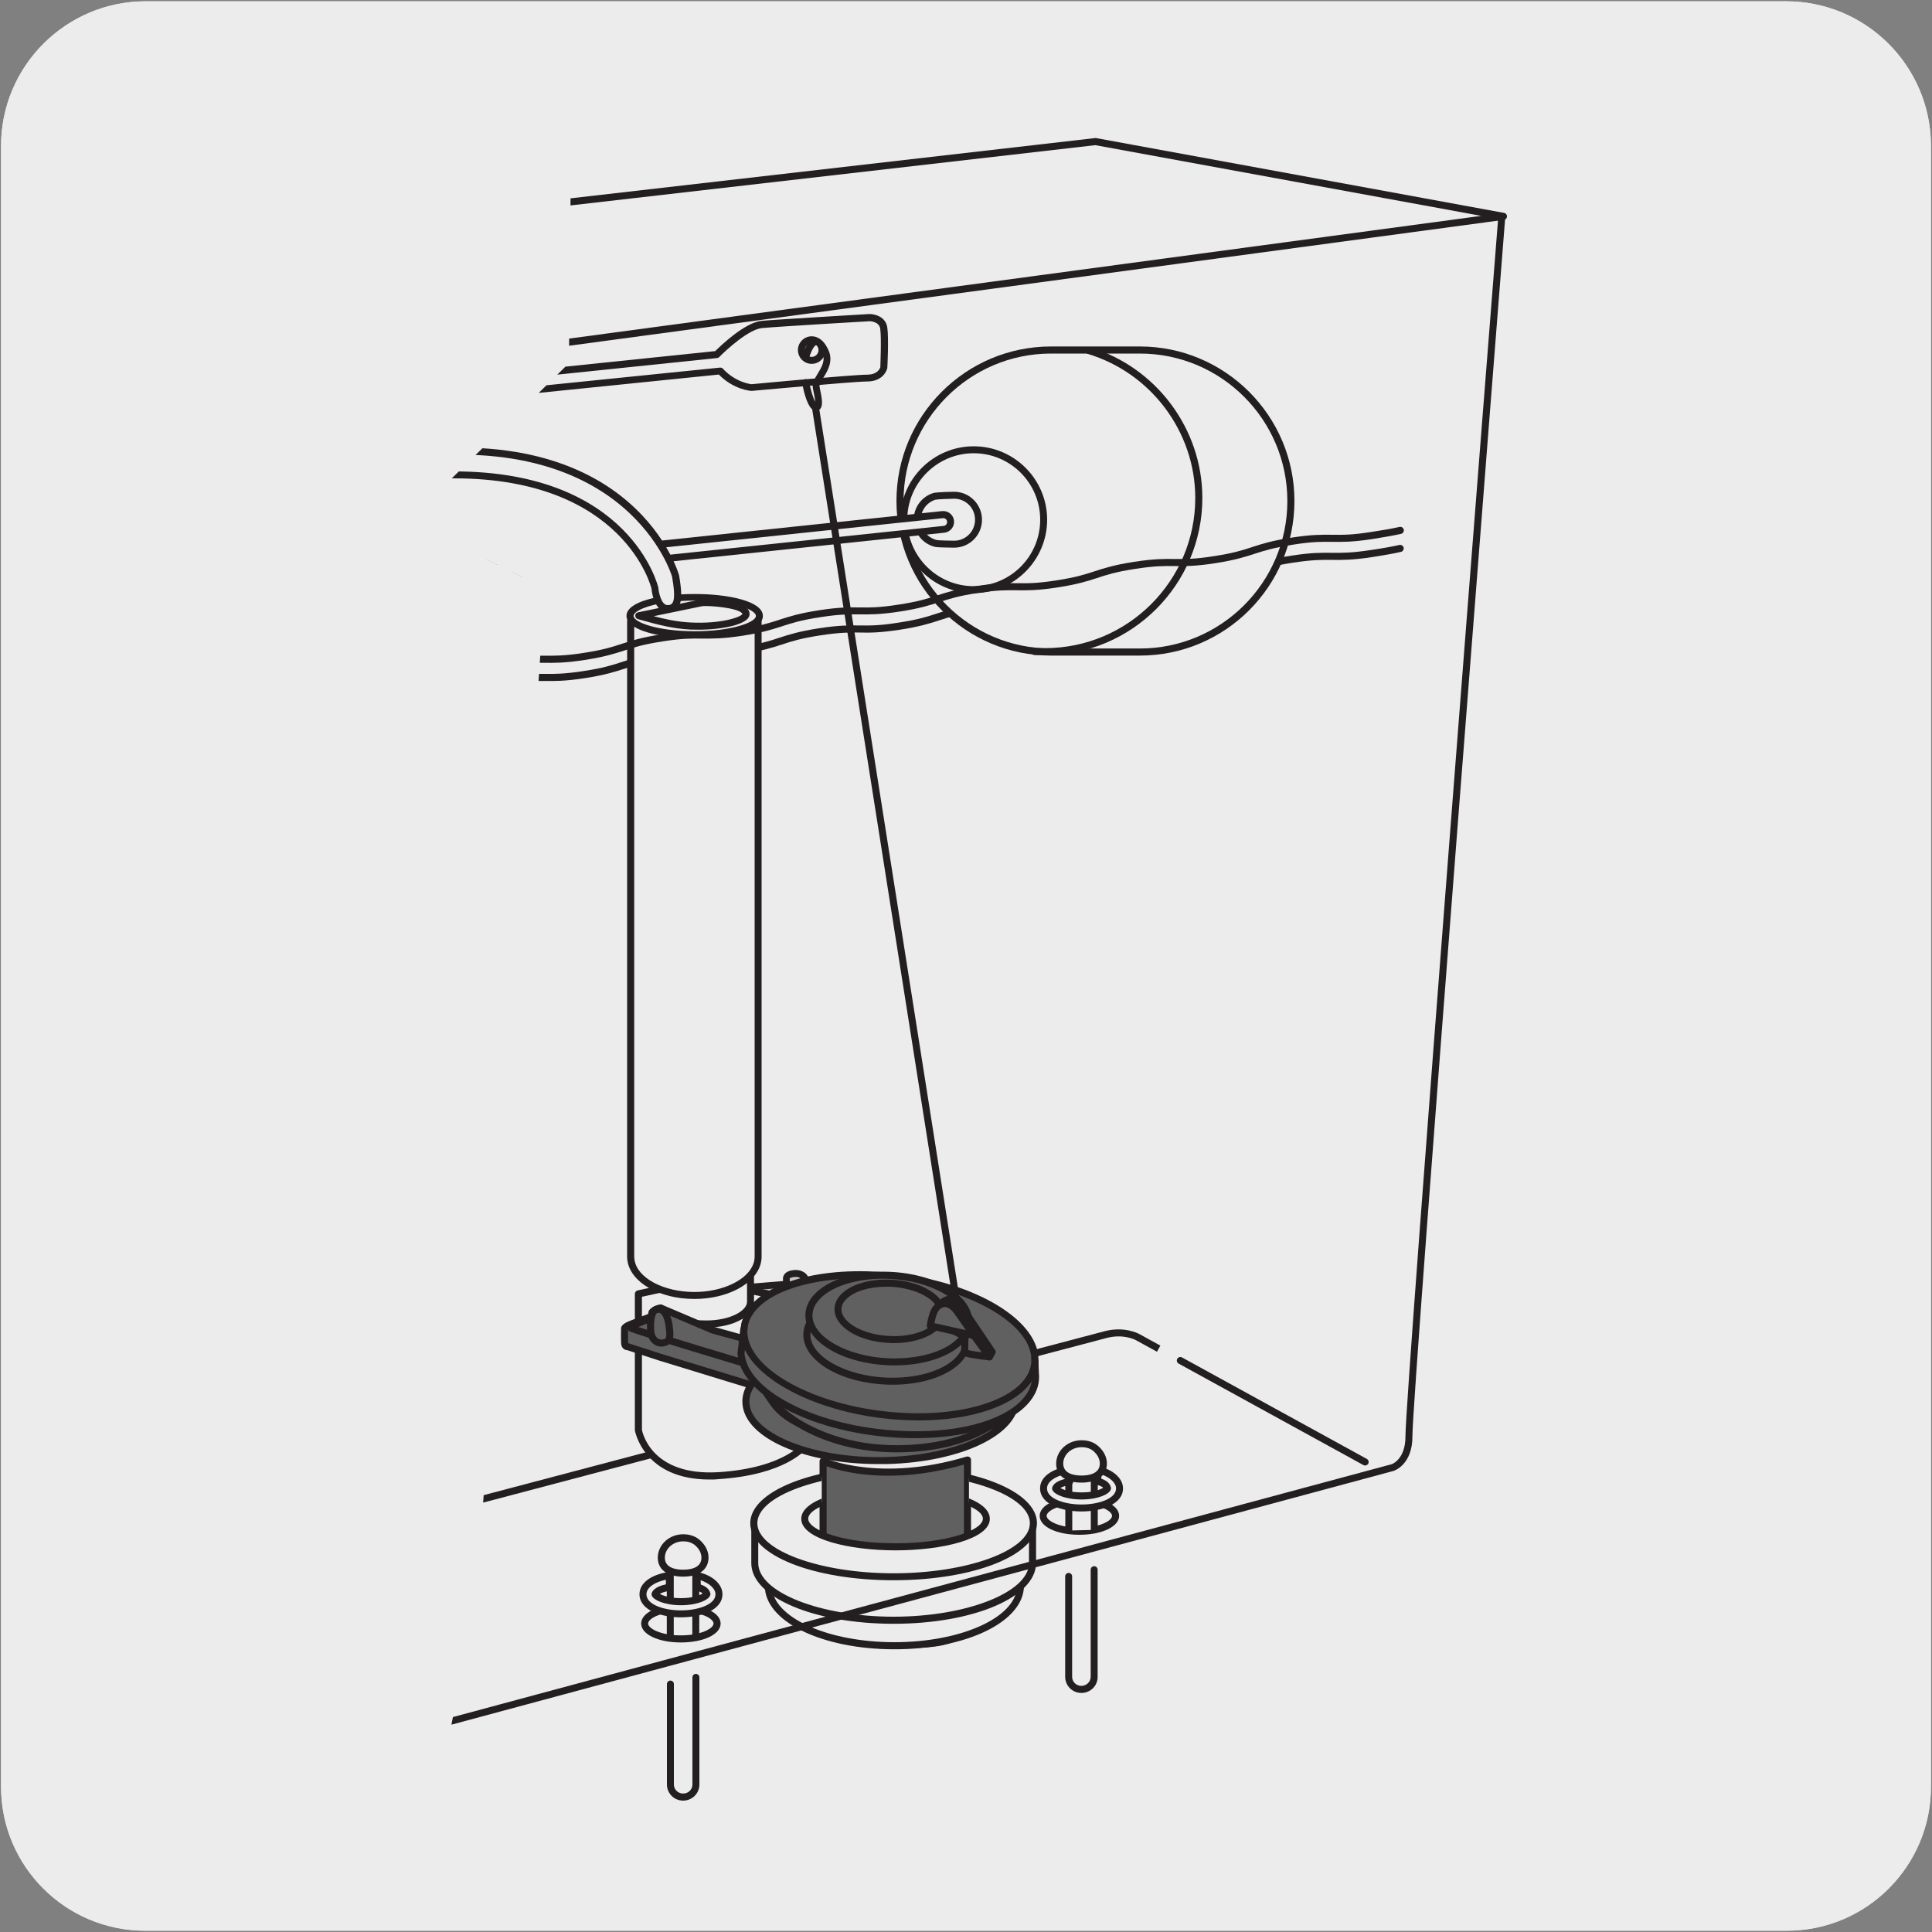 <svg enable-background="new 0 0 150 150" viewBox="0 0 150 150" xmlns="http://www.w3.org/2000/svg" xmlns:xlink="http://www.w3.org/1999/xlink"><rect x="0" y="0" width="150" height="150" fill="#808080" stroke="none"/><clipPath id="a"><path d="m44.38 7.01-.21 21.19-12.47 12.26 10.6 5.19-5.27 78.16-2.77 14.11 9.77-1.66.27 6.73h74v-135.98z"/></clipPath><clipPath id="b"><path d="m44.38 7.01-.21 21.19-12.47 12.26 10.6 5.19-5.27 78.16-2.77 14.11 9.77-1.66.27 6.73h74v-135.98z"/></clipPath><clipPath id="c"><path d="m75.22 118.21h-11.42v-3.82h-.88s-5.5.65-5.51 2.61-.79 6.02 10.73 6.24c11.52.21 13.27-3.93 13.1-4.96-.18-1.04-.64-2.26-2.46-3-1.32-.53-2.95-.9-3.55-1.05v3.98z"/></clipPath><clipPath id="d"><path d="m44.38 7.01-.21 21.19-12.47 12.26 10.6 5.19-5.27 78.16-2.77 14.11 9.77-1.66.21 5.32h74.06v-134.57z"/></clipPath><path d="m11.32.1h127.31c6.21-.02 11.27 5 11.29 11.21v.03 127.37c0 6.18-5.01 11.19-11.19 11.19h-127.46c-6.18 0-11.19-5.01-11.19-11.19v-127.37c0-6.21 5.04-11.24 11.24-11.24z" fill="#edecec"/><path d="m11.32.1h127.31c6.21-.02 11.27 5 11.29 11.21v.03 127.37c0 6.18-5.01 11.19-11.19 11.19h-127.46c-6.18 0-11.19-5.01-11.19-11.19v-127.37c0-6.21 5.04-11.24 11.24-11.24z" fill="#edecec"/><g clip-path="url(#a)"><path d="m84.96 121.87v8.32c0 .54-.45.98-.99.98s-.99-.44-.99-.98v-7.8" fill="#edecec"/></g><g clip-path="url(#a)"><path d="m83.96 131.44c-.7 0-1.26-.56-1.26-1.25v-7.8c0-.15.12-.27.27-.27s.27.12.27.27v7.8c0 .39.32.7.72.7s.72-.32.72-.7v-8.32c0-.15.12-.27.27-.27s.27.12.27.27v8.32c.01.69-.56 1.25-1.26 1.25z" fill="#231f20"/></g><g clip-path="url(#a)"><path d="m54.02 130.24v8.32c0 .54-.45.97-.99.97-.55 0-.99-.44-.99-.97v-7.8" fill="#edecec"/></g><g clip-path="url(#a)"><path d="m53.04 139.8c-.7 0-1.26-.56-1.26-1.25v-7.8c0-.15.12-.27.27-.27s.27.12.27.27v7.8c0 .39.32.7.72.7s.72-.31.72-.7v-8.32c0-.15.12-.27.27-.27s.27.12.27.27v8.32c0 .7-.57 1.25-1.26 1.25z" fill="#231f20"/></g><g clip-path="url(#a)"><path d="m-15.62 130.68c-.12 0-.23-.08-.26-.2-.04-.14.05-.29.2-.33 1-.26 99.84-26.39 101.5-26.81 1.47-.37 2.54.18 2.65.24.24.14 1.62.89 1.62.89l-.26.48s-1.37-.75-1.62-.89c-.1-.05-.98-.51-2.25-.19-1.65.42-100.5 26.55-101.5 26.81-.04-.01-.06 0-.08 0z" fill="#231f20"/></g><g clip-path="url(#a)"><path d="m105.99 113.78c-.04 0-.09-.01-.13-.03l-14.35-7.88c-.13-.07-.18-.24-.11-.37s.24-.18.37-.11l14.35 7.88c.13.07.18.24.11.37-.05.09-.15.14-.24.14z" fill="#231f20"/></g><g clip-path="url(#a)"><path d="m20.9 56.4c-.13 0-.25-.1-.27-.23-.02-.15.08-.29.23-.31 1.51-.23 2.22-.46 2.98-.71.74-.24 1.51-.49 3.06-.73s2.36-.23 3.14-.22c.79 0 1.54.01 3.05-.22s2.22-.46 2.98-.71c.74-.24 1.51-.49 3.06-.73s2.36-.23 3.14-.22c.79.01 1.54.01 3.05-.22s2.22-.46 2.98-.71c.74-.24 1.51-.49 3.06-.73s2.36-.23 3.14-.22c.8.01 1.54.02 3.05-.22 1.51-.23 2.22-.46 2.97-.71.74-.24 1.51-.49 3.06-.73s2.36-.23 3.14-.22c.8.01 1.55.02 3.05-.22 1.51-.23 2.22-.46 2.98-.71.74-.24 1.51-.49 3.06-.73s2.36-.23 3.14-.22c.79 0 1.54.01 3.05-.22s2.22-.46 2.98-.71c.74-.24 1.51-.49 3.06-.73s2.36-.23 3.14-.22c.79.01 1.54.02 3.05-.22 1.51-.23 2.22-.46 2.98-.71.74-.24 1.51-.49 3.06-.73s2.35-.23 3.14-.22c.8.01 1.55.01 3.06-.22.94-.14 1.61-.26 2.18-.39.14-.03.29.06.33.21.03.15-.06.29-.21.33-.57.13-1.26.25-2.21.4-1.55.24-2.37.23-3.14.22-.79-.01-1.54-.01-3.05.22s-2.22.46-2.98.71c-.74.24-1.51.49-3.06.73s-2.36.23-3.14.22c-.79-.01-1.55-.02-3.05.22-1.51.23-2.22.46-2.97.71-.74.24-1.51.49-3.06.73s-2.36.23-3.14.22c-.8-.01-1.54-.02-3.05.22-1.51.23-2.22.46-2.98.71-.74.24-1.51.49-3.06.73s-2.36.24-3.14.22c-.8-.01-1.55-.01-3.05.22-1.51.23-2.22.46-2.98.71-.74.24-1.51.49-3.06.73s-2.36.23-3.14.22c-.8-.01-1.55-.02-3.05.22-1.51.23-2.22.46-2.98.71-.74.24-1.51.49-3.06.73s-2.35.23-3.14.22c-.79 0-1.54-.01-3.05.22s-2.22.46-2.98.71c-.74.24-1.51.49-3.06.73s-2.36.23-3.14.22c-.8-.01-1.54-.01-3.05.22s-2.22.46-2.98.71c-.74.24-1.51.49-3.06.73-.04-.01-.05-.01-.06-.01z" fill="#231f20"/></g><g clip-path="url(#a)"><path d="m67.39 102.84-3.59-.47-1.26-.64.47-1.49c.02-.09-.06-.14-.06-.14l-.38-.15v-.02l-.5.12-1-.35-.81.08-1.9.14-.15.35s1.78.24 1.84.33c.05.09.18-.08.3-.1s.38.07.4.15c.03.09-.17.56-.17.56s.75 1.31.01 1.62c.39 1.37.48 1.66.48 1.66l6.47-1.35-.09-.33c-.04.03-.06.03-.06.03" fill="#c5c7c9"/></g><g clip-path="url(#a)"><path d="m61.08 104.79c-.12 0-.22-.07-.26-.19 0 0-.1-.3-.49-1.67-.04-.13.03-.27.15-.32.07-.03.12-.08.14-.15.09-.28-.12-.82-.28-1.09-.04-.07-.05-.16-.01-.24.05-.11.09-.24.12-.33-.02-.01-.04 0-.06-.01-.11.08-.22.15-.37.12-.04-.01-.09-.04-.13-.07-.18-.06-1.02-.19-1.72-.29-.08-.01-.16-.06-.2-.14-.04-.07-.05-.16-.01-.24l.15-.35c.04-.09.13-.16.23-.16l2.7-.22c.04-.01.08 0 .12.01l.93.32.42-.1c.08-.02.17 0 .23.05.01.01.02.01.02.02l.29.11c.16.08.28.25.22.46l-.4 1.29 1.01.51 3.51.46c.07 0 .05-.01.06-.01.12 0 .23.08.26.2l.09.33c.02.07.01.15-.03.21s-.1.11-.18.12l-6.47 1.35c-.01.02-.03.02-.04.02zm-.17-1.81c.18.64.29 1.02.35 1.22l5.55-1.16-3.05-.4c-.03 0-.06-.01-.09-.03l-1.26-.64c-.12-.06-.18-.2-.14-.33l.42-1.35-.19-.07-.38.09c-.05.01-.1.01-.15-.01l-.95-.33-1.85.15c.51.08.78.14.91.19.07-.04.13-.07.21-.09.19-.03.63.07.71.34.02.07.05.16-.13.63.14.27.42.93.26 1.41-.03.17-.11.28-.22.38zm-1.08-2.21c.01.01.02.02.02.03 0-.01-.01-.02-.02-.03zm.45-.31c0 .01.01.01 0 0 .01.01 0 .01 0 0z" fill="#231f20"/></g><g clip-path="url(#a)"><path d="m62.64 101.78-.62-.26s-.29.11-.37.12l3.41 1.66" fill="#c5c7c9"/></g><g clip-path="url(#a)"><path d="m65.07 103.57c-.04 0-.08-.01-.12-.03l-3.41-1.66c-.11-.05-.17-.17-.15-.28.02-.12.11-.21.22-.23.07-.02.32-.11.32-.11.07-.03.14-.02.2 0l.62.26c.14.06.2.22.14.36-.01.01-.01.03-.02.04l2.31 1.13c.14.07.19.23.13.36-.05.1-.14.16-.24.16z" fill="#231f20"/></g><g clip-path="url(#a)"><path d="m44.38 7.01-.21 21.19-12.47 12.26 10.6 5.19-5.27 78.16-2.77 14.11 9.77-1.66.27 6.73h74v-135.98z" fill="none"/></g><g clip-path="url(#a)"><path d="m65.64 103.46c-.04 0-.07-.01-.11-.02l-1.84-.81c-.14-.06-.2-.22-.14-.36s.23-.2.36-.14l1.84.81c.14.06.2.22.14.36-.04.1-.14.16-.25.16z" fill="#231f20"/></g><g clip-path="url(#a)"><path d="m64.18 103.74c-.01 0-.03 0-.04 0l-3.63-.53c-.15-.02-.25-.16-.23-.31s.15-.26.31-.23l3.63.53c.15.02.25.16.23.31-.02.13-.14.23-.27.23z" fill="#231f20"/></g><g clip-path="url(#a)"><path d="m63.59 103.9c-.01 0-.02 0-.03 0l-2.86-.35c-.15-.02-.26-.15-.24-.3s.15-.25.3-.24l2.86.35c.15.02.26.15.24.3-.01.14-.13.24-.27.24z" fill="#231f20"/></g><g clip-path="url(#a)"><g clip-path="url(#b)"><path d="m62.57 99.93-.02-.43c-.02-.66-.78-.64-.78-.64-.69.02-.72.34-.72.34l.02.51 1 .34z" fill="#c5c7c9"/></g><g clip-path="url(#b)"><path d="m62.07 100.33c-.03 0-.06-.01-.09-.01l-1-.34c-.11-.04-.18-.14-.18-.25l-.01-.51c.01-.09.08-.6.99-.62h.02c.41 0 1.01.24 1.03.91l.02.43c.01.13-.08.25-.21.28l-.5.12c-.03-.01-.05-.01-.07-.01zm-.74-.81.75.26.2-.05-.01-.21c-.01-.38-.45-.39-.5-.38-.32.01-.43.09-.46.12z" fill="#231f20"/></g><g clip-path="url(#b)"><path d="m60.05 100.61s.45.45.57.73" fill="#c5c7c9"/></g><g clip-path="url(#b)"><path d="m60.62 101.62c-.11 0-.21-.06-.25-.17-.07-.17-.35-.48-.51-.64-.11-.11-.1-.28 0-.39.11-.1.28-.11.39 0 .05.05.49.5.62.82.06.14-.01.3-.15.36-.03.01-.07.02-.1.02z" fill="#231f20"/></g><g clip-path="url(#b)"><path d="m64.71 108 .35-6.5-10.79-2.07-4.7 1.03v10.55s.61 3.91 6.22 3.56 6.95-2.62 6.95-2.62l1.97-.88z" fill="#edecec"/></g><g clip-path="url(#b)"><path d="m55.09 114.87c-5.14 0-5.79-3.78-5.8-3.82v-10.59c0-.13.09-.24.21-.27l4.7-1.03c.04-.01.07-.01.11 0l10.79 2.07c.13.03.23.15.22.28l-.35 6.49-.01 3.06c0 .11-.06.2-.16.25l-1.9.85c-.3.42-1.95 2.35-7.12 2.68-.23.03-.46.03-.69.03zm-5.25-14.19v10.33c.02.11.67 3.6 5.93 3.29 5.36-.34 6.72-2.47 6.73-2.49.03-.05.07-.09.12-.11l1.81-.81.01-2.89v-.01l.34-6.26-10.51-2.01z" fill="#231f20"/></g><g clip-path="url(#b)"><path d="m63.91 113.44v12.01c0 .1.01.19.02.29.24 1.75 2.64 1.95 5.58 1.95 2.76 0 5.04-.04 5.51-1.63.06-.2.09-.4.09-.6v-12.1c-6.92 2.06-11.2.08-11.2.08" fill="#606060"/></g><g clip-path="url(#b)"><path d="m69.51 127.96c-2.93 0-5.58-.17-5.85-2.18-.01-.11-.03-.22-.03-.32v-12.01c0-.09.05-.18.13-.23s.18-.06.26-.02c.04.02 4.29 1.91 11.02-.11.08-.02.17-.01.24.04s.11.13.11.22v12.1c0 .22-.04.45-.11.68-.53 1.83-3.07 1.83-5.77 1.83zm-5.33-14.12v11.61c0 .08.01.17.02.25.19 1.42 2.18 1.71 5.31 1.71 2.92 0 4.86-.1 5.25-1.43.06-.18.08-.36.08-.53v-11.74c-5.65 1.61-9.47.56-10.66.13z" fill="#231f20"/></g><g clip-path="url(#b)"><path d="m63.91 123.74v.54c0 .1.01.19.02.29.24 1.75 2.64 3.12 5.58 3.12 2.76 0 5.04-1.21 5.51-2.8.06-.2.09-.4.09-.6v-.54" fill="#fff"/></g><g clip-path="url(#b)"><path d="m69.51 127.96c-3.08 0-5.59-1.44-5.85-3.36-.01-.11-.03-.21-.03-.32v-.54c0-.15.12-.27.27-.27s.27.12.27.27v.54c0 .09.01.17.02.25.22 1.62 2.55 2.89 5.31 2.89 2.56 0 4.81-1.12 5.25-2.61.06-.19.08-.36.08-.53v-.54c0-.15.12-.27.27-.27s.27.12.27.27v.54c0 .22-.03.45-.11.68-.48 1.74-2.91 3-5.75 3z" fill="#231f20"/></g><g clip-path="url(#b)"><path d="m63.91 122.6v.54c0 .1.01.19.02.28.24 1.75 2.64 3.12 5.58 3.12 2.76 0 5.04-1.21 5.51-2.8.06-.2.09-.4.09-.6v-.54" fill="#fff"/></g><g clip-path="url(#b)"><path d="m69.51 126.82c-3.08 0-5.59-1.44-5.85-3.36-.01-.11-.03-.21-.03-.32v-.54c0-.15.12-.27.27-.27s.27.12.27.27v.54c0 .08.01.17.02.25.22 1.62 2.55 2.88 5.31 2.88 2.56 0 4.81-1.12 5.25-2.61.06-.19.08-.36.08-.53v-.54c0-.15.12-.27.27-.27s.27.12.27.27v.54c0 .22-.03.44-.11.68-.48 1.75-2.91 3.01-5.75 3.01z" fill="#231f20"/></g><g clip-path="url(#b)"><path d="m79.2 122.78c-2.63 1.73-4.53 2.62-9.67 2.62-5.17 0-9.07-2.01-9.83-2.39-.02-.01-.02-.11-.03-.13-.01.09-.02.17-.02.26 0 2.57 4.38 4.65 9.79 4.65s9.79-2.08 9.79-4.65c0-.06 0-.12-.01-.17-.01 0-.01-.2-.02-.19" fill="#edecec"/></g><g clip-path="url(#b)"><path d="m69.44 128.05c-5.64 0-10.06-2.16-10.06-4.92 0-.1.01-.19.02-.29.01-.14.13-.25.27-.25.13 0 .25.09.27.22 2.99 1.49 6.38 2.3 9.59 2.3 5.24 0 7.09-.97 9.52-2.57.07-.05.16-.06.24-.03.17.06.18.21.19.32h-.01c.01.03.02.06.02.09.01.06.01.13.01.19 0 2.78-4.42 4.94-10.06 4.94zm-9.49-4.62c.34 2.27 4.47 4.07 9.49 4.07 5.15 0 9.36-1.89 9.51-4.24-2.33 1.5-4.32 2.4-9.43 2.4-3.21.01-6.6-.79-9.57-2.23z" fill="#231f20"/></g><g clip-path="url(#b)"><path d="m69.53 124.7c-3.46 0-7.14-.81-7.14-2.31s3.68-2.31 7.14-2.31 7.13.81 7.13 2.31-3.67 2.31-7.13 2.31zm0-4.07c-4.08 0-6.59 1.03-6.59 1.76 0 .74 2.51 1.76 6.59 1.76s6.59-1.03 6.59-1.76c0-.74-2.51-1.76-6.59-1.76z" fill="#231f20"/></g><g clip-path="url(#b)"><path d="m80.16 121.36c0 2.45-4.83 4.43-10.78 4.43-5.96 0-10.78-1.98-10.78-4.43v-2.55l2.77-.9s1.82 2.94 7.81 3.11c6.53.19 8.69-3.11 8.69-3.11l2.29.9z" fill="#edecec"/></g><g clip-path="url(#b)"><path d="m69.38 126.07c-6.2 0-11.05-2.07-11.05-4.71v-2.55c0-.12.08-.22.19-.26l2.77-.9c.12-.04.25.01.32.12.02.03 1.84 2.82 7.58 2.98 6.3.2 8.44-2.96 8.46-2.99.07-.11.2-.15.33-.1l2.29.9c.1.04.17.14.17.25v2.55c-.01 2.64-4.87 4.71-11.06 4.71zm-10.51-7.06v2.35c0 2.26 4.81 4.16 10.51 4.16s10.51-1.91 10.51-4.16v-2.36l-1.92-.75c-.57.71-3.03 3.22-8.79 3.05-5.28-.15-7.39-2.4-7.9-3.06z" fill="#231f20"/></g></g><g clip-path="url(#a)"><g clip-path="url(#c)"><path d="m69.53 120.09c-3.89 0-7.05-.98-7.05-2.18 0-1.21 3.16-2.18 7.05-2.18 3.9 0 7.05.98 7.05 2.18 0 1.21-3.16 2.18-7.05 2.18m-.15-5.99c-6 0-10.86 1.86-10.86 4.16s4.86 4.16 10.86 4.16 10.86-1.86 10.86-4.16c-.01-2.29-4.87-4.16-10.86-4.16" fill="#edecec"/></g><g clip-path="url(#c)"><path d="m69.38 122.69c-6.24 0-11.13-1.95-11.13-4.43s4.89-4.43 11.13-4.43 11.13 1.95 11.13 4.43c-.01 2.48-4.89 4.43-11.13 4.43zm0-8.31c-5.74 0-10.58 1.78-10.58 3.88 0 2.11 4.85 3.89 10.58 3.89 5.74 0 10.58-1.78 10.58-3.89s-4.85-3.88-10.58-3.88zm.15 5.99c-3.55 0-7.32-.86-7.32-2.45s3.77-2.46 7.32-2.46 7.32.86 7.32 2.46c0 1.59-3.77 2.45-7.32 2.45zm0-4.37c-3.99 0-6.78 1.01-6.78 1.91s2.78 1.91 6.78 1.91c3.99 0 6.78-1.01 6.78-1.91s-2.79-1.91-6.78-1.91z" fill="#231f20"/></g></g><g clip-path="url(#a)"><path d="m59.15 106.27.12-.57c-.06.19-.1.38-.12.57" fill="#fff"/></g><g clip-path="url(#a)"><path d="m59.15 106.54c-.01 0-.03 0-.04 0-.14-.02-.24-.15-.23-.3.02-.21.07-.42.13-.63.04-.14.19-.22.33-.18s.23.18.2.32l-.12.57c-.03.13-.14.22-.27.22z" fill="#231f20"/></g><g clip-path="url(#a)"><path d="m59.31 105.51-.04.19c.02-.06.04-.13.07-.19z" fill="#fff"/></g><g clip-path="url(#a)"><path d="m59.27 105.97c-.02 0-.05 0-.07-.01-.14-.04-.23-.18-.2-.32l.04-.19c.02-.12.13-.21.25-.22h.03c.09-.02.18.04.24.11.06.08.07.18.03.26-.02.05-.04.11-.06.17-.03.13-.14.2-.26.2z" fill="#231f20"/></g><g clip-path="url(#a)"><path d="m58.28 98.63v2.09.34c0 .95-1.53 1.72-3.42 1.72s-3.57-.29-3.57-1.24" fill="#edecec"/></g><g clip-path="url(#a)"><path d="m54.86 103.07c-2.55 0-3.84-.51-3.84-1.52 0-.15.12-.27.27-.27s.27.12.27.27c0 .61 1.23.97 3.29.97 1.86 0 3.15-.76 3.15-1.45v-2.44c0-.15.12-.27.27-.27s.27.12.27.27v2.44c.01 1.12-1.61 2-3.68 2z" fill="#231f20"/></g><g clip-path="url(#a)"><path d="m60.16 104.62-4.85-1.36-4.02-1.71c-.41.05-.66.33-.66.33l-.08.35-1.5.56c-.56.21-.55.36-.55.36s0 .97 0 1.07c0 .37.22.33.22.33l2.53.82 6.95 2.12.01.08.29.09z" fill="#606060"/></g><g clip-path="url(#a)"><path d="m58.48 107.94c-.03 0-.06 0-.08-.01l-.29-.09c-.07-.02-.12-.07-.16-.13l-6.79-2.08-2.49-.81c-.08 0-.17-.03-.26-.1-.13-.11-.19-.28-.19-.5-.01-.08-.01-.84 0-1.07-.02-.22.23-.43.73-.62l1.36-.51.05-.21c.01-.05.03-.09.07-.12.03-.04.33-.35.83-.41.05 0 .1 0 .14.02l4.02 1.71 4.82 1.35c.08.02.15.08.18.16s.03.16-.01.24l-1.68 3.05c-.06.07-.15.13-.25.13zm-9.71-3.66c.01 0 .02 0 .03.01l2.53.82 6.94 2.12c.04.01.08.04.11.06l1.38-2.51-4.52-1.26-3.98-1.69c-.18.04-.32.14-.39.19l-.06.27c-.02.09-.09.16-.17.19l-1.5.56c-.23.08-.33.15-.38.18v.97c.01.04.01.07.01.09zm-.01-1.15v.04c0-.02 0-.03 0-.04z" fill="#231f20"/></g><g clip-path="url(#a)"><path d="m50.57 102.35-1.43.57s-.22.12-.13.22c.08.1 10.2 3.15 10.2 3.15l.53-1.56" fill="#606060"/></g><g clip-path="url(#a)"><path d="m59.21 106.55c-.03 0-.05 0-.08-.01-10.19-3.07-10.26-3.15-10.33-3.23-.05-.06-.09-.21-.08-.29.03-.19.22-.3.29-.34l1.45-.59c.13-.05.3.01.35.15.06.14-.01.3-.15.35l-1.1.44c1.44.47 6.11 1.89 9.47 2.9l.45-1.31c.05-.14.2-.22.35-.17.14.05.22.2.17.35l-.53 1.56c-.04.12-.15.19-.26.19z" fill="#231f20"/></g><g clip-path="url(#a)"><path d="m50.87 101.7v.01c.01-.01.02-.01.02-.02z" fill="#c5c7c9"/></g><g clip-path="url(#a)"><path d="m50.87 101.99c-.03 0-.07-.01-.1-.02-.09-.03-.14-.12-.16-.21-.01-.07 0-.15.04-.21s.11-.11.18-.12h.03c.13-.02.26.06.3.19s-.03.27-.15.33c-.05.03-.09.04-.14.04z" fill="#231f20"/></g><g clip-path="url(#a)"><path d="m51.12 101.64c-.09 0-.16.02-.22.05l.29-.05c-.03 0-.05 0-.07 0" fill="#c5c7c9"/></g><g clip-path="url(#a)"><path d="m50.9 101.97c-.11 0-.22-.07-.26-.18-.05-.12 0-.26.12-.33.11-.06.22-.1.37-.09.02 0 .08.01.09.01.14.01.24.13.24.26 0 .14-.09.25-.23.28l-.29.05c-.01-.01-.03 0-.04 0z" fill="#231f20"/></g><g clip-path="url(#a)"><path d="m51.18 101.64-.29.05c-.01 0-.02.01-.02.01-.39.26-.39 1.21-.35 1.69.05.57.47.96.96.87.48-.09.55-.36.51-.93-.04-.54-.18-1.6-.81-1.69" fill="#606060"/></g><g clip-path="url(#a)"><path d="m51.35 104.55c-.23 0-.45-.07-.63-.22-.27-.21-.44-.54-.47-.92-.05-.57-.05-1.58.47-1.93.02-.01.1-.05.13-.06l.29-.05c.03-.01.05-.01.08 0 .6.08.95.73 1.05 1.94.04.52.02 1.08-.73 1.22-.07.01-.13.02-.19.02zm-.35-2.6c-.17.15-.26.74-.2 1.42.02.22.11.42.26.53.08.06.21.12.38.1.23-.04.33-.06.28-.64-.07-.85-.26-1.37-.54-1.44z" fill="#231f20"/></g><g clip-path="url(#a)"><path d="m69.14 111.88c-5.5-.14-9.56-1.69-9.62-4.58-.01-.23-.43-.45-.38-.67-.86.72-1.31 1.54-1.21 2.41.28 2.56 5.18 4.51 10.95 4.35 5.58-.15 9.93-2.21 9.96-4.66-.8 2.42-4.82 3.27-9.7 3.15" fill="#606060"/></g><g clip-path="url(#a)"><path d="m68.21 113.67c-5.7 0-10.28-1.97-10.56-4.6-.1-.93.35-1.85 1.31-2.65.09-.07.22-.08.32-.02s.15.18.12.29c.02 0 .08.06.12.11.12.13.26.29.27.5.05 2.52 3.64 4.17 9.36 4.31 5.41.13 8.76-.92 9.43-2.96.04-.13.17-.21.3-.18.13.02.23.14.23.27-.04 2.65-4.44 4.77-10.23 4.93-.23 0-.45 0-.67 0zm-9.17-6.59c-.48.47-.94 1.14-.85 1.93.25 2.37 5.13 4.27 10.67 4.11 3.5-.09 6.58-.98 8.28-2.22-1.72.91-4.44 1.35-8.01 1.26-6.13-.15-9.83-1.96-9.89-4.84-.01-.02-.08-.1-.13-.15-.02-.03-.04-.06-.07-.09z" fill="#231f20"/></g><g clip-path="url(#a)"><path d="m68.99 111.15c-3.87-.09-7.33-1.51-9.53-3.08 1.22 2.23 5.11 4.3 9.67 4.41 4.79.12 8.75-1.56 9.64-3.91-2.08 1.64-5.67 2.67-9.78 2.58" fill="#606060"/></g><g clip-path="url(#a)"><path d="m69.62 112.76c-.16 0-.33 0-.49-.01-4.93-.12-8.72-2.38-9.91-4.55-.06-.11-.04-.25.06-.34.1-.08.24-.09.34-.02 2.54 1.83 6.05 2.96 9.38 3.03 3.91.1 7.49-.86 9.61-2.53.1-.08.23-.08.33-.01s.14.2.09.32c-.92 2.45-4.76 4.11-9.41 4.11zm-8.92-3.59c1.66 1.56 4.74 2.94 8.45 3.03 3.86.1 7.26-1 8.75-2.71-2.25 1.3-5.46 1.99-8.91 1.94-2.87-.07-5.86-.89-8.29-2.26z" fill="#231f20"/></g><g clip-path="url(#a)"><path d="m69.83 109.78c-6.23-.41-11.62-3.18-12.05-6.2-.02-.14-.03-.27-.03-.4l-.22 1.88c0 .09.02.18.03.27.49 3.02 5.99 5.72 12.28 6.05 6.18.31 10.84-1.79 10.54-4.73l-.03-1.02c-.2 2.69-4.69 4.53-10.52 4.15" fill="#606060"/></g><g clip-path="url(#a)"><path d="m71.05 111.66c-.4 0-.8-.01-1.22-.03-6.51-.33-12.02-3.09-12.54-6.27-.01-.1-.03-.2-.03-.3l.22-1.92c.02-.14.13-.24.27-.24h.02c.14.01.26.13.25.28 0 .12.01.24.02.36.41 2.9 5.7 5.57 11.8 5.97 5.54.36 10.04-1.36 10.23-3.92.01-.14.16-.25.28-.25.14 0 .26.12.27.26l.04 1.02c.09.86-.23 1.72-.93 2.45-1.55 1.63-4.81 2.59-8.68 2.59zm-13.2-6.97-.05.39c.01.03.02.12.03.2.47 2.89 5.86 5.5 12.03 5.81 4.24.23 7.87-.7 9.47-2.39.48-.51.75-1.06.79-1.64-1.38 2.08-5.4 3.31-10.31 2.99-5.71-.37-10.6-2.64-11.96-5.36z" fill="#231f20"/></g><g clip-path="url(#a)"><path d="m68.28 99.02c-5.43-.35-9.69 1.21-10.42 3.62-.02.06-.03.11-.05.17l-.06.54c0 .13.01.27.03.4.43 3.02 5.82 5.8 12.05 6.2 5.83.38 10.32-1.46 10.52-4.17l-.02-.57c-.43-3.01-5.82-5.78-12.05-6.19" fill="#606060"/></g><g clip-path="url(#a)"><path d="m71.32 110.28c-.49 0-1-.02-1.51-.05-6.34-.41-11.85-3.3-12.3-6.44-.02-.15-.03-.3-.03-.44l.07-.57c.01-.07.02-.11.04-.15 0 0 .02-.07.02-.07.79-2.6 5.19-4.18 10.7-3.81 6.45.42 11.85 3.25 12.3 6.44l.02.59c-.2 2.68-4.1 4.5-9.31 4.5zm-4.54-11.03c-4.49 0-8.02 1.38-8.66 3.47l-.04.15-.06.51c0 .09.01.21.03.34.41 2.89 5.7 5.57 11.79 5.96 5.56.36 10.04-1.36 10.23-3.92l-.02-.54c-.41-2.86-5.7-5.54-11.79-5.94-.5-.02-.99-.03-1.48-.03z" fill="#231f20"/></g><g clip-path="url(#a)"><path d="m78.08 104.77c.34 2.39-3.38 4.07-8.31 3.74-4.92-.32-9.19-2.52-9.53-4.9-.34-2.39 3.38-4.07 8.3-3.75 4.94.33 9.2 2.52 9.54 4.91" fill="#606060"/></g><g clip-path="url(#a)"><path d="m75.05 104.11c.01 1.85-2.77 3.25-6.19 3.12-3.43-.13-6.21-1.74-6.22-3.6-.01-1.85 2.76-3.25 6.19-3.12 3.43.14 6.22 1.75 6.22 3.6" fill="#606060"/></g><g clip-path="url(#a)"><path d="m69.29 107.51c-.15 0-.3 0-.44-.01-3.63-.14-6.47-1.84-6.48-3.87 0-.63.28-1.24.82-1.76 1.13-1.1 3.28-1.72 5.65-1.63 3.63.14 6.47 1.84 6.48 3.87 0 .63-.28 1.24-.82 1.76-1.06 1.03-3.03 1.64-5.21 1.64zm-.9-6.73c-2.04 0-3.86.56-4.82 1.49-.44.42-.66.88-.65 1.37.01 1.68 2.73 3.2 5.95 3.32 2.2.08 4.23-.48 5.26-1.48.43-.42.66-.88.65-1.37-.01-1.68-2.73-3.2-5.96-3.32-.14-.01-.29-.01-.43-.01z" fill="#231f20"/></g><g clip-path="url(#a)"><path d="m75.22 102.61c.01 1.85-2.77 3.25-6.19 3.12-3.43-.13-6.21-1.74-6.22-3.6-.01-1.85 2.76-3.25 6.19-3.12 3.42.13 6.21 1.74 6.22 3.6" fill="#606060"/></g><g clip-path="url(#a)"><path d="m69.46 106.01c-.15 0-.3 0-.45-.01-3.62-.14-6.47-1.84-6.48-3.87 0-.63.28-1.24.82-1.76 1.13-1.1 3.3-1.72 5.66-1.63 3.63.14 6.47 1.84 6.48 3.87 0 .63-.28 1.24-.82 1.76-1.06 1.02-3.03 1.64-5.21 1.64zm-.91-6.73c-2.04 0-3.86.56-4.82 1.49-.43.42-.65.88-.65 1.37.01 1.68 2.73 3.2 5.95 3.32 2.21.08 4.23-.48 5.26-1.48.43-.42.66-.88.65-1.37-.01-1.68-2.73-3.2-5.96-3.32-.14-.01-.28-.01-.43-.01z" fill="#231f20"/></g><g clip-path="url(#a)"><path d="m73.14 101.97c0 1.21-1.8 2.12-4.03 2.03s-4.04-1.14-4.05-2.34c0-1.21 1.8-2.12 4.03-2.03 2.23.08 4.04 1.13 4.05 2.34" fill="#606060"/></g><g clip-path="url(#a)"><path d="m69.39 104.28c-.1 0-.2 0-.29-.01-2.41-.09-4.3-1.24-4.31-2.61 0-.44.19-.86.56-1.22.76-.73 2.18-1.15 3.75-1.09 2.41.09 4.31 1.24 4.31 2.61 0 .44-.19.86-.56 1.22-.71.69-2.02 1.1-3.46 1.1zm-.59-4.38c-1.3 0-2.46.35-3.07.94-.27.26-.4.53-.4.82 0 1.04 1.74 1.99 3.79 2.07 1.41.06 2.7-.3 3.35-.94.27-.26.4-.53.4-.82 0-1.04-1.74-1.99-3.79-2.07-.1 0-.19 0-.28 0z" fill="#231f20"/></g><g clip-path="url(#a)"><path d="m86.61 117.69c0 .66-1.26 1.19-2.81 1.19s-2.81-.54-2.81-1.19c0-.66 1.26-1.19 2.81-1.19 1.55-.01 2.81.53 2.81 1.19" fill="#edecec"/></g><g clip-path="url(#a)"><path d="m83.8 119.16c-1.76 0-3.08-.63-3.08-1.47s1.33-1.47 3.08-1.47c1.76 0 3.09.63 3.09 1.47s-1.34 1.47-3.09 1.47zm0-2.39c-1.57 0-2.54.54-2.54.92s.96.92 2.54.92c1.57 0 2.54-.54 2.54-.92s-.97-.92-2.54-.92z" fill="#231f20"/></g><g clip-path="url(#a)"><path d="m82.98 118.83v-4.88c0-.54.45-.97.99-.97s.99.44.99.97v4.83" fill="#edecec"/></g><g clip-path="url(#a)"><path d="m82.98 119.1c-.15 0-.27-.12-.27-.27v-4.88c0-.69.57-1.25 1.26-1.25.7 0 1.26.56 1.26 1.25v4.83c0 .15-.12.27-.27.27s-.27-.12-.27-.27v-4.83c0-.39-.32-.7-.72-.7s-.72.31-.72.7v4.88c0 .15-.12.27-.27.27z" fill="#231f20"/></g><g clip-path="url(#a)"><path d="m83.97 117.08c-1.47 0-2.95-.52-2.95-1.52 0-.71.79-1.27 2.07-1.46l-.03.93c-.92.14-1.09.46-1.1.53.03.14.68.58 2.01.58s1.99-.45 2.01-.59c-.02-.09-.11-.4-.75-.54l-.02-.91c1 .22 1.7.82 1.7 1.45 0 1.01-1.48 1.53-2.94 1.53" fill="#edecec"/></g><g clip-path="url(#a)"><path d="m83.97 117.35c-1.55 0-3.22-.56-3.22-1.8 0-.86.88-1.52 2.3-1.73.09-.01.16.01.22.07.06.05.09.13.09.21l-.03.93c0 .13-.1.24-.23.26-.41.06-.65.16-.77.24.23.13.75.34 1.64.34.95 0 1.49-.24 1.68-.36-.11-.12-.34-.19-.48-.22-.12-.03-.21-.14-.21-.26l-.02-.91c0-.08.04-.16.1-.22.06-.05.15-.07.23-.06 1.15.25 1.92.94 1.92 1.72 0 1.23-1.67 1.79-3.22 1.79zm-1.17-2.92c-.93.2-1.51.63-1.51 1.13 0 .81 1.38 1.25 2.68 1.25s2.68-.44 2.68-1.25c0-.43-.47-.86-1.15-1.09l.01.34c.41.13.67.37.74.68.01.04.01.08 0 .12-.07.39-1.01.81-2.28.81s-2.21-.42-2.28-.8c-.01-.03-.01-.07 0-.1.02-.13.17-.53 1.11-.72z" fill="#231f20"/></g><g clip-path="url(#a)"><path d="m85.66 113.64c0 .85-.76 1.2-1.69 1.2-.94 0-1.69-.35-1.69-1.2s.76-1.55 1.69-1.55c.17 0 .72 0 1.17.43.31.3.52.68.52 1.12" fill="#edecec"/></g><g clip-path="url(#a)"><path d="m83.97 115.11c-1.23 0-1.97-.55-1.97-1.47 0-1 .88-1.82 1.97-1.82.55 0 1.01.17 1.36.51.4.38.61.83.61 1.31-.01.92-.74 1.47-1.97 1.47zm0-2.75c-.78 0-1.42.57-1.42 1.27 0 .81.89.93 1.42.93s1.42-.12 1.42-.93c0-.41-.24-.73-.44-.92-.37-.35-.83-.35-.98-.35z" fill="#231f20"/></g><g clip-path="url(#a)"><path d="m55.68 126.05c0 .66-1.26 1.19-2.81 1.19s-2.81-.54-2.81-1.19c0-.66 1.26-1.19 2.81-1.19s2.81.53 2.81 1.19" fill="#edecec"/></g><g clip-path="url(#a)"><path d="m52.86 127.52c-1.76 0-3.08-.63-3.08-1.47s1.33-1.47 3.08-1.47c1.76 0 3.09.63 3.09 1.47s-1.33 1.47-3.09 1.47zm0-2.39c-1.57 0-2.54.54-2.54.92s.96.92 2.54.92c1.57 0 2.54-.54 2.54-.92s-.96-.92-2.54-.92z" fill="#231f20"/></g><g clip-path="url(#a)"><path d="m52.04 126.93v-5.68c0-.54.45-.98.99-.98s.99.44.99.98v5.63" fill="#edecec"/></g><g clip-path="url(#a)"><path d="m52.04 127.2c-.15 0-.27-.12-.27-.27v-5.68c0-.69.57-1.25 1.26-1.25.7 0 1.26.56 1.26 1.25v5.63c0 .15-.12.27-.27.27s-.27-.12-.27-.27v-5.63c0-.39-.32-.7-.72-.7s-.72.32-.72.7v5.68c.01.15-.12.27-.27.27z" fill="#231f20"/></g><g clip-path="url(#a)"><path d="m54.73 120.94c0 .85-.76 1.2-1.69 1.2-.94 0-1.69-.35-1.69-1.2s.76-1.55 1.69-1.55c.17 0 .72 0 1.17.43.31.3.52.68.52 1.12" fill="#edecec"/></g><g clip-path="url(#a)"><path d="m53.04 122.41c-1.23 0-1.97-.55-1.97-1.47 0-1 .88-1.82 1.97-1.82.55 0 1.01.17 1.36.51.4.38.61.83.61 1.31-.01.92-.74 1.47-1.97 1.47zm0-2.74c-.78 0-1.42.57-1.42 1.27 0 .81.89.93 1.42.93s1.42-.12 1.42-.93c0-.41-.24-.73-.44-.92-.38-.35-.83-.35-.98-.35z" fill="#231f20"/></g><g clip-path="url(#a)"><path d="m52.87 125.3c-1.47 0-2.95-.52-2.95-1.52 0-.71.79-1.27 2.07-1.46l-.03.93c-.92.14-1.09.46-1.1.53.03.14.68.58 2.01.58s1.99-.45 2.01-.59c-.02-.09-.11-.4-.75-.54l-.02-.91c1 .22 1.7.82 1.7 1.45 0 1.01-1.48 1.53-2.94 1.53" fill="#edecec"/></g><g clip-path="url(#a)"><path d="m52.87 125.57c-1.55 0-3.22-.56-3.22-1.8 0-.86.88-1.52 2.3-1.73.08-.01.16.01.22.07.06.05.09.13.09.21l-.03.93c0 .13-.1.24-.23.26-.41.06-.64.16-.77.24.23.13.76.33 1.64.33.95 0 1.49-.24 1.68-.36-.11-.12-.34-.19-.48-.22-.12-.03-.21-.14-.21-.26l-.02-.91c0-.08.04-.16.1-.22.06-.05.15-.07.23-.06 1.15.25 1.92.94 1.92 1.72 0 1.24-1.67 1.8-3.22 1.8zm-1.17-2.92c-.93.2-1.51.63-1.51 1.13 0 .81 1.38 1.25 2.68 1.25s2.68-.44 2.68-1.25c0-.43-.47-.86-1.15-1.09l.01.34c.41.13.67.37.74.68.01.04.01.07 0 .11-.07.39-1 .81-2.28.81-1.27 0-2.21-.42-2.28-.8-.01-.04-.01-.07 0-.11.03-.12.18-.52 1.11-.71z" fill="#231f20"/></g><g clip-path="url(#a)"><path d="m88.5 50.63h-6.9c-6.45 0-11.72-5.27-11.72-11.72s5.28-11.72 11.72-11.72h6.9c6.45 0 11.72 5.28 11.72 11.72.01 6.44-5.27 11.72-11.72 11.72" fill="#edecec"/></g><g clip-path="url(#a)"><path d="m88.5 50.9h-6.9c-6.61 0-12-5.38-12-12s5.38-12 12-12h6.9c6.61 0 12 5.38 12 12s-5.38 12-12 12zm-6.9-23.45c-6.31 0-11.45 5.14-11.45 11.45s5.14 11.45 11.45 11.45h6.9c6.31 0 11.45-5.14 11.45-11.45s-5.13-11.45-11.45-11.45z" fill="#231f20"/></g><g clip-path="url(#a)"><path d="m81.14 50.86h-.81c-.15 0-.27-.12-.27-.27s.12-.27.27-.27h.81c6.43 0 11.66-5.23 11.66-11.66 0-5.13-3.44-9.72-8.37-11.19-.14-.04-.23-.19-.18-.34.04-.14.19-.23.34-.18 5.16 1.53 8.76 6.34 8.76 11.71 0 6.72-5.47 12.2-12.21 12.2zm-5.54-4.81c-3.14 0-5.7-2.56-5.7-5.7s2.56-5.7 5.7-5.7 5.7 2.56 5.7 5.7-2.56 5.7-5.7 5.7zm0-10.86c-2.84 0-5.16 2.31-5.16 5.16 0 2.84 2.31 5.16 5.16 5.16s5.16-2.31 5.16-5.16-2.32-5.16-5.16-5.16zm-1.52 7.33c-.01 0-1.28-.01-1.49-.06-.97-.24-1.65-1.1-1.65-2.11 0-.95.61-1.78 1.51-2.07.26-.08 1.61-.1 1.62-.1 1.2 0 2.17.97 2.17 2.17.01 1.19-.96 2.17-2.16 2.17zm0-3.8c-.27 0-1.31.04-1.46.08-.67.21-1.13.84-1.13 1.55 0 .75.51 1.4 1.24 1.58.13.03 1.08.05 1.35.05.9 0 1.62-.73 1.62-1.62.01-.91-.72-1.64-1.62-1.64z" fill="#231f20"/></g><g clip-path="url(#a)"><path d="m26.87 45.97 46.43-4.87c.31-.03.54-.31.51-.63-.03-.31-.31-.54-.62-.51l-46.43 4.88c-.31.03-.54.31-.51.63.03.31.31.54.62.5" fill="#edecec"/></g><g clip-path="url(#a)"><path d="m26.81 46.25c-.19 0-.38-.07-.53-.19-.17-.14-.28-.34-.31-.57-.05-.46.29-.88.75-.93l46.43-4.88c.22-.02.45.05.62.19s.28.34.3.56c.05.46-.29.88-.75.93l-46.42 4.89c-.03 0-.06 0-.09 0zm46.43-6.02c-.01 0-.02 0-.03 0l-46.43 4.88c-.08.01-.15.05-.2.11s-.07.14-.07.22c.01.08.05.15.11.2s.14.07.22.07l46.43-4.88c.16-.02.28-.16.26-.33-.01-.08-.04-.15-.1-.2-.06-.04-.12-.07-.19-.07z" fill="#231f20"/></g><g clip-path="url(#a)"><path d="m-4.07 33.72c4.14-.41 59.73-6.19 59.73-6.19s2.16-2.22 3.5-2.34 8.35-.53 8.35-.53.99 0 1.11.82 0 3.09 0 3.09-.19.78-1.3.78-8.97.74-8.97.74-1.31-.09-2.42-1.28" fill="#edecec"/></g><g clip-path="url(#a)"><path d="m55.93 28.81-59.89 6.11" fill="#fff"/></g><g clip-path="url(#a)"><path d="m-3.96 35.19c-.14 0-.26-.1-.27-.25s.09-.28.24-.3l59.89-6.1c.09 0 .17.02.23.09 1.02 1.1 2.22 1.2 2.23 1.2.28-.03 7.85-.74 8.95-.74.85 0 1.02-.52 1.04-.58-.01 0 .1-2.21-.01-2.99-.08-.57-.81-.58-.84-.58-.05 0-7 .41-8.33.53-1.02.09-2.75 1.66-3.33 2.25-.04.05-.1.07-.17.08-.56.06-55.64 5.78-59.73 6.19-.15.01-.28-.1-.3-.25-.01-.15.09-.28.25-.3 4.01-.4 57-5.91 59.64-6.18.39-.39 2.3-2.23 3.61-2.35 1.33-.12 8.29-.52 8.36-.53.44 0 1.28.22 1.39 1.05.12.83.01 3.05 0 3.15-.02.09-.27 1.04-1.58 1.04-1.08 0-8.87.73-8.95.73-.1 0-1.4-.1-2.55-1.27l-59.76 6.09c.01.02 0 .02-.01.02z" fill="#231f20"/></g><g clip-path="url(#a)"><path d="m30.06 57.28c-.53 0-.96.43-.96.96v51.65c0 .53.43.96.96.96s.96-.43.96-.96v-51.65c.01-.53-.42-.96-.96-.96" fill="#edecec"/></g><g clip-path="url(#a)"><path d="m30.06 111.12c-.68 0-1.24-.55-1.24-1.24v-51.64c0-.68.55-1.24 1.24-1.24.68 0 1.24.55 1.24 1.24v51.65c0 .68-.55 1.23-1.24 1.23zm0-53.57c-.38 0-.69.31-.69.69v51.65c0 .38.31.69.69.69s.69-.31.69-.69v-51.65c0-.38-.3-.69-.69-.69z" fill="#231f20"/></g><g clip-path="url(#a)"><path d="m20.14 127.87c-.15 0-.27-.12-.27-.27s.12-.27.27-.27c4.73 0 8.72-1.7 8.72-3.72 0-2.01-3.99-3.72-8.72-3.72-.15 0-.27-.12-.27-.27s.12-.27.27-.27c5.2 0 9.27 1.87 9.27 4.26s-4.07 4.26-9.27 4.26z" fill="#231f20"/></g><g clip-path="url(#a)"><path d="m21.38 126.44c-.14 0-.26-.11-.27-.26s.11-.28.26-.29c4.3-.23 6.08-1.83 6.23-2.84.07-.45-.17-.79-.67-.97-.14-.05-.22-.21-.16-.35.05-.14.21-.21.35-.16.73.27 1.13.87 1.02 1.57-.21 1.43-2.41 3.07-6.74 3.3-.01 0-.01 0-.02 0z" fill="#231f20"/></g><g clip-path="url(#a)"><path d="m20.21 130.46c-.15 0-.27-.12-.27-.26-.01-.15.11-.28.26-.28 3.47-.15 7.65-1.05 7.84-4.55.01-.15.12-.26.29-.26.15.01.27.14.26.29-.12 2.15-1.67 4.78-8.36 5.06-.01 0-.02 0-.02 0z" fill="#231f20"/></g><g clip-path="url(#a)"><path d="m20.13 62.32c3.27-.03 6.28-.58 7.52-1.75.14-.15.26-.31.34-.5.64-1.6 2.4-6.07 3.04-7.67-12.15-2.33-21.45.62-21.64.27" fill="#edecec"/></g><g clip-path="url(#a)"><path d="m20.13 62.6c-.15 0-.27-.12-.27-.27s.12-.28.27-.28c3.52-.04 6.27-.66 7.34-1.68.13-.13.22-.26.27-.4.58-1.47 2.12-5.34 2.86-7.21l.06-.15c-9.19-1.7-16.58-.4-19.76.16-1.4.25-1.61.28-1.75.03-.07-.13-.02-.3.11-.37.08-.04.18-.04.25 0 .17 0 .71-.09 1.29-.2 2.96-.52 10.84-1.91 20.28-.1.08.01.15.07.19.14s.04.16.01.23l-.18.46c-.74 1.87-2.27 5.75-2.86 7.21-.08.2-.21.4-.4.59-1.18 1.13-3.99 1.8-7.71 1.84.01 0 .01 0 0 0z" fill="#231f20"/></g><g clip-path="url(#a)"><path d="m8.11 49.39h23.74l-.15 1.9c0 2.42-5.14 4.38-11.7 4.38" fill="#edecec"/></g><g clip-path="url(#a)"><path d="m20 55.95c-.15 0-.27-.12-.27-.27s.12-.28.27-.28c6.3 0 11.43-1.84 11.43-4.11l.13-1.63h-23.45c-.15 0-.27-.12-.27-.27s.12-.27.27-.27h23.74c.08 0 .15.03.2.09s.08.13.07.21l-.15 1.9c0 2.58-5.26 4.63-11.97 4.63z" fill="#231f20"/></g><g clip-path="url(#a)"><path d="m20 45.01c6.57 0 11.89 1.96 11.89 4.38" fill="#fff"/></g><g clip-path="url(#a)"><path d="m31.89 49.39c0 2.42-5.32 4.38-11.89 4.38" fill="#fff"/></g><g clip-path="url(#a)"><path d="m20 54.05c-.15 0-.27-.12-.27-.27s.12-.27.27-.27c6.3 0 11.61-1.88 11.61-4.11s-5.32-4.11-11.61-4.11c-.15 0-.27-.12-.27-.27s.12-.27.27-.27c6.82 0 12.16 2.05 12.16 4.66 0 2.59-5.34 4.64-12.16 4.64z" fill="#231f20"/></g><g clip-path="url(#a)"><path d="m28.78 58.58s.83.64 2.19.02c.19-.09.58-.41.58-.98v-5.73" fill="#edecec"/></g><g clip-path="url(#a)"><path d="m29.83 59.14c-.74 0-1.18-.33-1.21-.35-.12-.09-.14-.26-.05-.38s.26-.14.38-.05c.03.02.73.53 1.91-.01.12-.05.42-.29.42-.74v-5.73c0-.15.12-.27.27-.27s.27.12.27.27v5.73c0 .71-.49 1.12-.74 1.23-.47.23-.9.3-1.25.3z" fill="#231f20"/></g><g clip-path="url(#a)"><path d="m63.02 28.25c-.59 0-1.07-.48-1.07-1.07s.48-1.07 1.07-1.07 1.07.48 1.07 1.07-.48 1.07-1.07 1.07zm0-1.6c-.29 0-.53.24-.53.53s.24.53.53.53.53-.24.53-.53c-.01-.29-.24-.53-.53-.53z" fill="#231f20"/></g><g clip-path="url(#a)"><path d="m48.96 48.2v49.38c0 .09.01.17.02.25.21 1.54 2.33 2.76 4.93 2.76 2.43 0 4.45-1.07 4.87-2.48.05-.17.08-.35.08-.53v-49.47c-6.12 1.84-9.9.09-9.9.09" fill="#edecec"/></g><g clip-path="url(#a)"><path d="m53.91 100.85c-2.73 0-4.96-1.29-5.2-2.99-.01-.09-.02-.19-.02-.29v-49.37c0-.09.05-.18.13-.23s.18-.06.26-.02c.04.02 3.78 1.68 9.7-.1.08-.02.17-.01.24.04s.11.13.11.22v49.46c0 .2-.03.4-.09.61-.46 1.55-2.61 2.67-5.13 2.67zm-4.67-52.25v48.98c0 .07.01.14.02.21.19 1.42 2.24 2.52 4.66 2.52 2.24 0 4.22-.98 4.6-2.28.05-.16.07-.31.07-.46v-49.09c-4.91 1.38-8.26.5-9.35.12z" fill="#231f20"/></g><g clip-path="url(#a)"><path d="m58.96 47.82c0 .81-2.25 1.46-5.02 1.46s-5.02-.65-5.02-1.46 2.25-1.46 5.02-1.46 5.02.65 5.02 1.46" fill="#edecec"/></g><g clip-path="url(#a)"><path d="m53.94 49.55c-2.63 0-5.3-.6-5.3-1.73 0-2.27 10.59-2.27 10.59 0 0 1.14-2.66 1.73-5.29 1.73zm0-2.92c-2.9 0-4.75.7-4.75 1.19s1.85 1.19 4.75 1.19 4.75-.7 4.75-1.19-1.85-1.19-4.75-1.19z" fill="#231f20"/></g><g clip-path="url(#a)"><path d="m57.91 47.73c.19-.85-2.91-.99-3.39-.95l-4.93 1.01c.72.18 2.29.72 4.02.8 2.23.12 4.19-.37 4.3-.86" fill="#edecec"/></g><g clip-path="url(#a)"><path d="m54.22 48.89c-.21 0-.42-.01-.62-.01-1.41-.07-2.7-.43-3.56-.67-.2-.06-.37-.1-.51-.14-.12-.03-.21-.14-.21-.27s.09-.24.22-.26l4.93-1.01c.24-.02 2.9-.02 3.56.72.14.16.2.35.15.55-.16.68-2.07 1.09-3.96 1.09zm-3.46-1.05c.78.21 1.79.44 2.86.49 2.34.12 3.89-.41 4.02-.66 0-.01 0-.03-.03-.06-.39-.44-2.6-.6-3.07-.55z" fill="#231f20"/></g><g clip-path="url(#a)"><path d="m15.49 48.72s2.86-11.56 19.21-11.85c14.13-.25 16.15 8.79 16.15 8.79s.13 1.58.99 1.58c1 0 .83-1.22.62-2.52" fill="#edecec"/></g><g clip-path="url(#a)"><path d="m52.46 44.73c-.06-.37-3.63-11.59-21.09-9.43s-18.28 13.72-18.28 13.72" fill="#edecec"/></g><g clip-path="url(#a)"><path d="m13.09 49.29c-.01 0-.01 0-.02 0-.15-.01-.26-.14-.25-.29.01-.12 1.03-11.81 18.52-13.97 18.01-2.23 21.37 9.54 21.39 9.66.18 1.13.29 2.03-.12 2.51-.18.21-.44.32-.77.32-.88 0-1.2-1.15-1.26-1.83-.01-.05-2.1-8.55-15.32-8.55-.19 0-.37 0-.56.01-15.96.29-18.92 11.53-18.95 11.65-.03.14-.18.24-.33.2s-.23-.18-.2-.33c.03-.12 3.1-11.77 19.47-12.06.19 0 .38-.01.57-.01 13.68 0 15.83 8.92 15.85 9.01.03.38.23 1.37.72 1.37.22 0 .3-.07.35-.13.28-.33.12-1.34 0-2.07-.02-.11-3.39-11.36-20.79-9.21-8.9 1.1-13.33 4.71-15.48 7.54-2.32 3.06-2.56 5.9-2.56 5.93 0 .14-.12.25-.26.25z" fill="#231f20"/></g><g clip-path="url(#a)"><path d="m25.52 49.29c-.09 0-.16 0-.2 0-.11 0-2.83-.06-3.65-.18-.18-.02-.33-.12-.44-.28-.46-.66-.09-2.39-.02-2.73.03-.14.17-.24.33-.21.15.03.24.18.21.33-.17.75-.3 1.96-.07 2.3.03.05.06.05.07.05.79.11 3.56.17 3.59.17.75.02 1.94-.09 2.17-.38.02-.02.03-.04.02-.09-.17-.65-1.51-1.87-2.01-2.28-.12-.1-.13-.27-.04-.38.09-.12.27-.13.38-.04.2.16 1.94 1.63 2.19 2.56.06.21.01.4-.12.57-.42.53-1.82.59-2.41.59z" fill="#231f20"/></g><g clip-path="url(#a)"><path d="m19.96 49.58c-.12 0-.23-.08-.26-.2-.04-.14.05-.3.19-.33 1.51-.4 1.32-2.84 1.32-2.87-.01-.15.1-.28.25-.3.16-.02.28.1.3.25.01.12.23 2.92-1.72 3.44-.04.01-.06.01-.08.01z" fill="#231f20"/></g><g clip-path="url(#a)"><path d="m17.22 46.15h6.83l2.1 1.4h5.08s3.5-.57 1.58-2.44h-5.43l-2.92-2.14-7.59.17" fill="#edecec"/></g><g clip-path="url(#a)"><path d="m26.16 47.83c-.05 0-.11-.02-.15-.05l-2.03-1.35h-6.75c-.15 0-.27-.12-.27-.27s.12-.27.27-.27h6.83c.05 0 .11.02.15.05l2.03 1.35h5c.39-.07 1.68-.4 1.86-.99.08-.25-.05-.56-.4-.91h-5.32c-.06 0-.12-.02-.16-.05l-2.85-2.09-7.5.17s0 0-.01 0c-.15 0-.27-.12-.27-.27s.12-.28.27-.28l7.59-.17c.06 0 .12.02.17.05l2.85 2.09h5.34c.07 0 .14.03.19.08.56.54.77 1.06.61 1.54-.32 1.01-2.13 1.33-2.34 1.36z" fill="#231f20"/></g><g clip-path="url(#a)"><path d="m20.9 54.99c-.13 0-.25-.1-.27-.23-.02-.15.08-.29.23-.31 1.51-.23 2.22-.46 2.98-.71.74-.24 1.51-.49 3.06-.73s2.36-.23 3.14-.22c.79.01 1.54.02 3.05-.22 1.51-.23 2.22-.46 2.98-.71.74-.24 1.51-.49 3.06-.73s2.36-.23 3.14-.22c.79 0 1.54.02 3.05-.22 1.51-.23 2.22-.46 2.98-.71.74-.24 1.51-.49 3.06-.73s2.37-.23 3.14-.22c.8.01 1.54.02 3.05-.21s2.22-.46 2.98-.71c.74-.24 1.51-.49 3.06-.73s2.35-.23 3.14-.22c.8.01 1.55.02 3.05-.22 1.51-.23 2.22-.46 2.98-.71.74-.24 1.51-.49 3.07-.73 1.55-.24 2.35-.23 3.14-.22.8.01 1.55.02 3.05-.22 1.51-.23 2.22-.46 2.98-.71.74-.24 1.51-.49 3.06-.73s2.36-.23 3.14-.22c.79.01 1.55.02 3.05-.22 1.51-.23 2.22-.46 2.98-.71.74-.24 1.51-.49 3.06-.73s2.36-.23 3.14-.22c.8.01 1.55.02 3.05-.22.93-.14 1.6-.26 2.18-.39.15-.03.29.06.33.21.03.15-.06.29-.21.33-.59.13-1.27.25-2.21.4-1.55.24-2.36.23-3.14.22-.79-.01-1.55-.02-3.05.22s-2.22.46-2.98.71c-.74.24-1.51.49-3.06.73s-2.37.23-3.14.22c-.8-.01-1.55-.02-3.06.22-1.51.23-2.22.46-2.97.71-.74.24-1.51.49-3.07.73-1.55.24-2.36.23-3.14.22-.79-.01-1.54-.02-3.05.21s-2.22.46-2.98.71c-.74.24-1.51.49-3.06.73s-2.36.23-3.14.22c-.8 0-1.54-.02-3.05.22-1.51.23-2.22.46-2.98.71-.74.24-1.51.49-3.06.73s-2.36.22-3.14.22c-.79-.01-1.55-.02-3.06.22-1.51.23-2.22.46-2.98.71-.74.24-1.51.49-3.06.73s-2.36.23-3.14.22c-.8-.01-1.55-.02-3.05.22-1.51.23-2.22.46-2.98.71-.74.24-1.51.49-3.06.73s-2.35.23-3.14.22-1.54-.01-3.05.22-2.22.46-2.98.71c-.74.24-1.51.49-3.06.73-.02-.01-.03-.01-.04-.01z" fill="#231f20"/></g><g clip-path="url(#a)"><path d="m3.78 32.28c-.14 0-.25-.1-.27-.24-.02-.15.09-.29.23-.31l111.26-14.97-29.96-5.49-110.32 12.67c-.17.02-.28-.09-.3-.24s.09-.28.24-.3l110.36-12.68c.02 0 .05-.01.08 0l31.68 5.81c.13.02.23.14.22.28 0 .13-.1.25-.24.26l-112.94 15.21c-.01 0-.03 0-.04 0z" fill="#231f20"/></g><g clip-path="url(#a)"><path d="m63.35 31.89c-.02 0-.05 0-.07-.01-.4-.06-.74-.77-1-2.12-.03-.15.07-.29.22-.32.16-.02.29.07.32.22.12.63.32 1.25.47 1.54-.01-.27-.11-.71-.16-.96l-.02-.12c-.08-.36.14-.72.37-1.1.31-.51.64-1.04.35-1.64-.29-.61-.46-.57-.46-.58-.15.01-.42.5-.55 1-.04.14-.18.23-.33.2-.15-.04-.23-.19-.2-.33.08-.31.39-1.34 1.02-1.4.54-.08.89.66 1 .89.41.86-.04 1.61-.38 2.16-.16.27-.33.55-.3.7l.02.11c.17.81.27 1.36.02 1.63-.09.08-.2.13-.32.13z" fill="#231f20"/></g><g clip-path="url(#a)"><path d="m5.3 141.91c-.12 0-.23-.08-.26-.2-.04-.14.05-.3.19-.33 4.64-1.26 101.84-27.44 102.82-27.7.03-.01 1.08-.38 1.07-2.19-.02-3.13 6.91-90.97 7.21-94.71.01-.15.14-.28.29-.25.15.01.26.14.25.29-.07.92-7.23 91.55-7.21 94.66.02 2.23-1.4 2.7-1.46 2.72-.99.27-98.19 26.44-102.83 27.7-.02.01-.04.01-.07.01z" fill="#231f20"/></g><g clip-path="url(#a)"><path d="m74.8 101.63c-.91-1.33-1.68-.59-1.88-.18s-.3 1.15-.3 1.15l2.31 1.18c0 .33-.05 1.12-.03 1.22.03.13 1.91.35 1.91.35l.23-.39c.01 0-1.37-2.06-2.24-3.33" fill="#606060"/></g><g clip-path="url(#a)"><path d="m76.82 105.62c-.01 0-.02 0-.03 0-2.07-.24-2.1-.36-2.15-.55-.02-.09-.02-.26 0-.84 0-.1.01-.2.01-.28l-2.16-1.1c-.1-.05-.16-.17-.15-.28 0-.03.12-.79.33-1.23.16-.34.53-.7.99-.73.46-.04.93.26 1.35.87.87 1.28 2.25 3.34 2.25 3.34.06.09.06.2.01.29l-.23.39c-.03.07-.12.12-.22.12zm-1.65-.8c.27.07.91.16 1.5.23l.05-.09c-.33-.49-1.42-2.12-2.15-3.19-.29-.42-.57-.64-.83-.64-.01 0-.02 0-.03 0-.26.02-.46.26-.54.42-.11.23-.2.62-.25.88l2.13 1.09c.09.05.15.14.15.25 0 .12-.01.29-.02.47 0 .19-.01.43-.01.58z" fill="#231f20"/></g><g clip-path="url(#a)"><path d="m44.38 7.01-.21 21.19-12.47 12.26 10.6 5.19-5.27 78.16-2.77 14.11 9.77-1.66.21 5.32h74.06v-134.57z" fill="none"/></g><g clip-path="url(#a)"><path d="m76.82 105.62c-.08 0-.17-.04-.22-.11l-1.29-1.77c-.09-.12-.06-.29.06-.38s.29-.06.38.06l1.29 1.77c.09.12.06.29-.06.38-.05.03-.11.05-.16.05z" fill="#231f20"/></g><g clip-path="url(#a)"><g clip-path="url(#d)"><path d="m75.62 103.7s-.3-.39-1.21-1.73c-.91-1.33-1.68-.59-1.88-.18s-.3 1.15-.3 1.15z" fill="#606060"/></g><g clip-path="url(#d)"><path d="m75.62 103.97c-.02 0-.04 0-.06-.01l-3.39-.76c-.14-.03-.23-.16-.21-.3 0-.03.11-.79.33-1.23.16-.34.54-.7.99-.73.47-.04.93.26 1.35.87.89 1.31 1.2 1.72 1.2 1.72.07.09.07.22.01.31-.04.08-.13.13-.22.13zm-3.07-1.24 2.44.54c-.19-.27-.45-.64-.8-1.15-.3-.44-.58-.65-.86-.64-.26.02-.46.26-.54.42-.11.22-.19.57-.24.83z" fill="#231f20"/></g></g><g clip-path="url(#a)"><path d="m74.41 102.24c-.13 0-.25-.1-.27-.23l-11.1-70.35c-.02-.15.08-.29.23-.31.16-.02.29.08.31.23l11.1 70.35c.02.15-.08.29-.23.31-.01 0-.03 0-.04 0z" fill="#231f20"/></g><g clip-path="url(#a)"><path d="m44.38 7.01-.21 21.19-12.47 12.26 10.6 5.19-5.27 78.16-2.77 14.11 9.77-1.66.27 6.73h74v-135.98z" fill="none"/></g></svg>